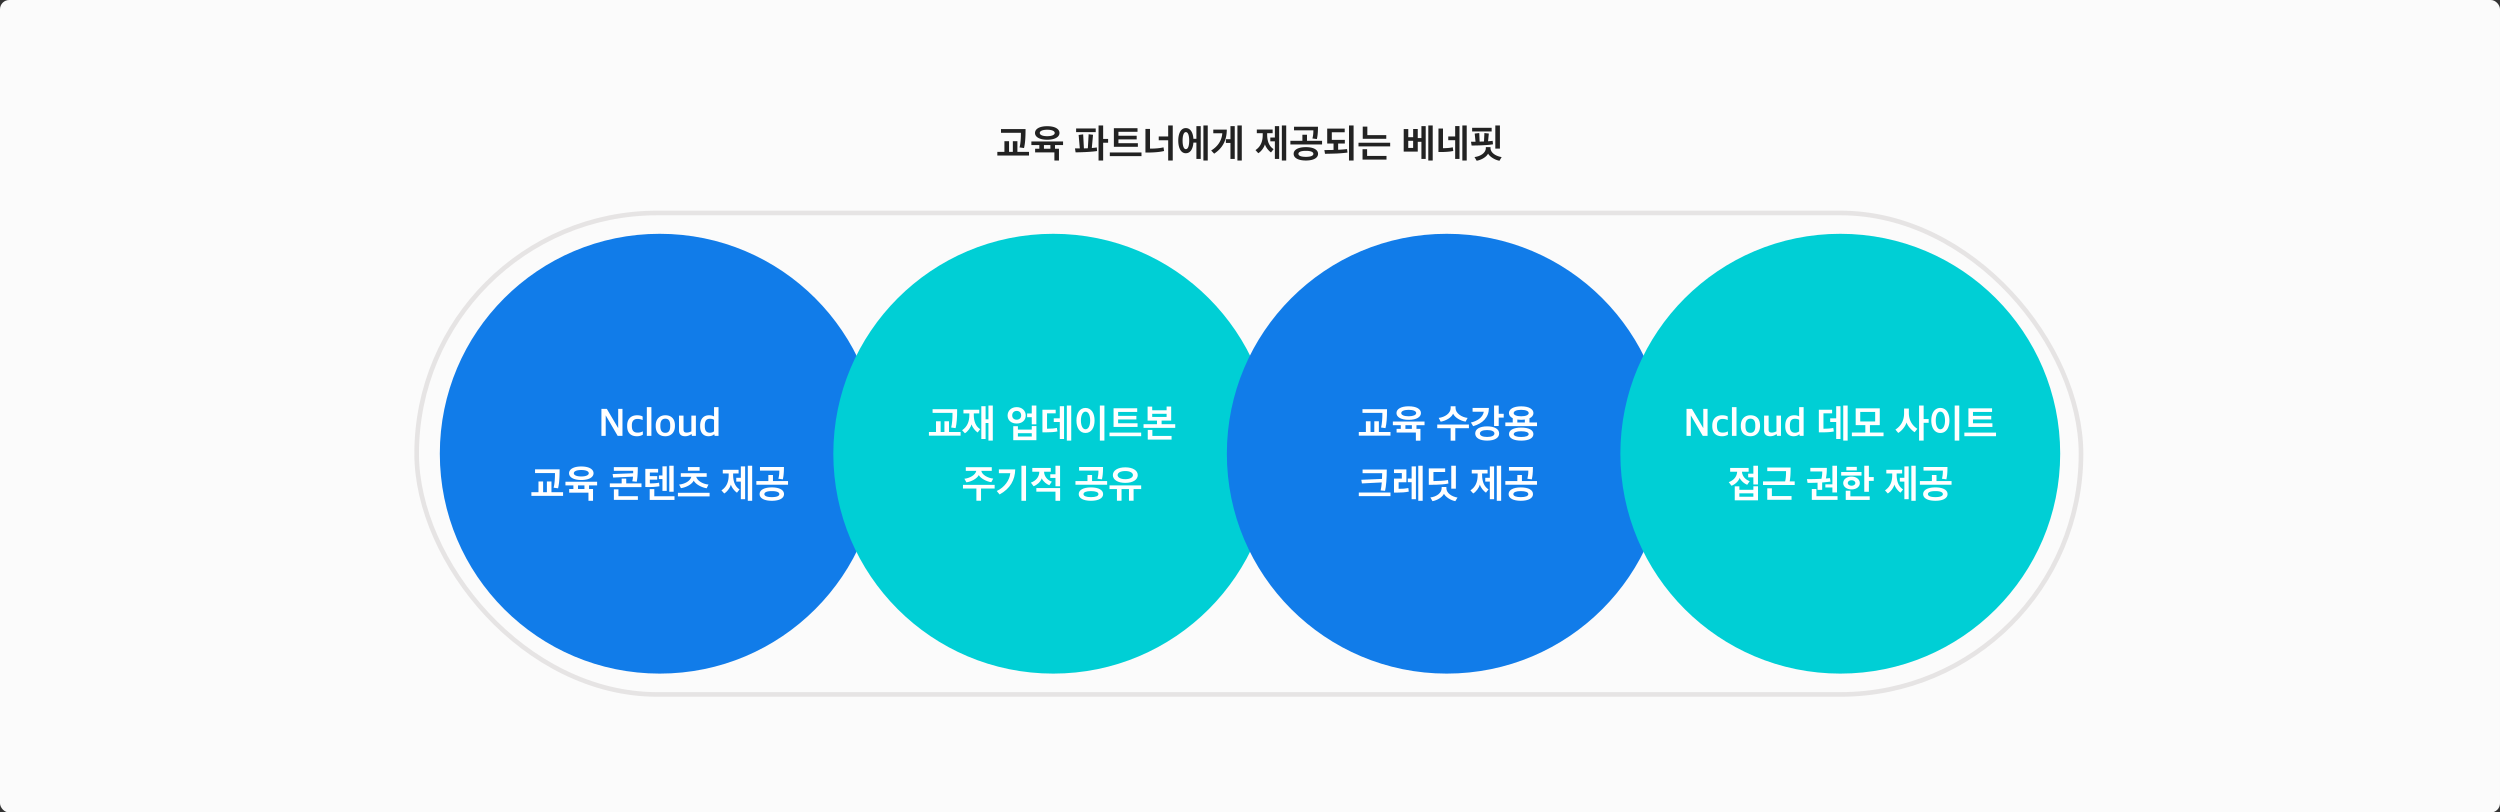 <svg width="1080" height="351" viewBox="0 0 1080 351" fill="none" xmlns="http://www.w3.org/2000/svg">
    <rect x="0" y="0" width="1080" height="351" fill="#333333" stroke="none"/>
    <rect width="1080" height="351" rx="4" fill="#FBFBFB"/>
    <rect x="180" y="92" width="719" height="208" rx="104" stroke="#E6E4E4" stroke-width="2"/>
    <path d="M444.533 67.201h-13.685V65.62h3.06v-4.624h2.006v4.624h1.632v-4.624h1.972v4.624h5.015v1.581zm-1.496-11.441c0 3.842-.187 6.171-.663 8.194l-1.921-.272c.442-1.7.595-4.148.578-6.324h-8.602V55.76h10.608zm4.135 8.5h1.819v-1.581h-3.434v-1.564h13.685v1.564h-3.485v1.581h1.717v5.1h-1.972v-3.519h-8.33V64.26zm-.051-6.817c0-1.7 1.887-2.924 5.27-2.924 3.417 0 5.304 1.224 5.304 2.924 0 1.683-1.887 2.924-5.287 2.924s-5.287-1.241-5.287-2.924zm2.057 0c0 .816 1.173 1.394 3.213 1.394 2.006 0 3.247-.578 3.247-1.394 0-.833-1.173-1.394-3.247-1.394-2.04 0-3.213.561-3.213 1.394zm1.802 5.236v1.581h2.788v-1.581h-2.788zm22.966 2.567c-1.785.306-5.916.561-9.299.561-.068-.578-.17-1.139-.255-1.7h2.091l-.51-5.814c.663-.068 1.309-.17 1.955-.255.119 2.04.204 4.046.323 6.069l1.7-.051c.119-2.006.238-4.029.34-6.052l1.904.221-.527 5.712c.867-.068 1.581-.136 2.142-.255.051.51.102 1.054.136 1.564zm2.618-11.05v5.831h2.142v1.649h-2.142v7.667h-1.989V54.196h1.989zm-3.213 2.873h-8.466v-1.581h8.466v1.581zm17.701 3.145h-7.888v1.649h8.398v1.564h-10.37v-8.041h10.217v1.564h-8.245v1.7h7.888v1.564zm2.074 5.661v1.564h-13.685v-1.564h13.685zm11.53-6.936v-4.743h1.972v15.147h-1.972v-8.738h-4.08v-1.666h4.08zm-1.785 6.29c-1.853.493-4.862.663-6.664.663h-1.377V55.709h1.972v8.5c2.108 0 4.199-.153 5.831-.561l.238 1.581zm15.848 3.417h-1.87v-7.055h-1.292c-.17 2.448-1.156 4.607-3.281 4.607-2.329 0-3.264-2.669-3.264-5.457 0-2.754.935-5.406 3.264-5.406 2.142 0 3.111 2.159 3.281 4.624h1.292v-5.474h1.87v14.161zm3.026.697h-1.87V54.196h1.87v15.147zm-8.007-8.585c0-2.023-.425-3.689-1.445-3.689-.986 0-1.411 1.666-1.411 3.689s.425 3.672 1.411 3.672c1.02 0 1.445-1.649 1.445-3.672zm22.716 8.585h-1.887V54.196h1.887v15.147zm-3.043-.697h-1.853v-6.902h-1.972v-1.598h1.972v-5.661h1.853v14.161zm-3.434-12.665c0 4.522-1.751 7.973-5.457 10.404l-1.292-1.377c2.958-1.768 4.59-4.42 4.811-7.429h-3.893v-1.598h5.831zm20.229 8.432-1.122 1.428c-.986-.629-2.261-2.176-2.635-3.519-.357 1.411-1.649 3.162-2.873 3.859l-1.207-1.343c2.159-1.428 3.128-3.587 3.128-6.579v-.731h-2.55v-1.581h6.834v1.581h-2.363v.697c0 2.958.986 5.117 2.788 6.188zm2.397 4.233h-1.853v-7.599h-1.972v-1.632h1.972v-4.93h1.853v14.161zm3.043.697h-1.887V54.196h1.887v15.147zm13.757-2.89c0 1.751-1.921 2.89-5.253 2.89-3.349 0-5.287-1.139-5.287-2.89 0-1.751 1.938-2.89 5.287-2.89 3.332 0 5.253 1.139 5.253 2.89zm1.734-4.046h-13.685v-1.581h5.185v-2.635h1.989v2.635h6.511v1.581zm-1.768-7.667c0 2.822-.204 4.097-.476 5.338-.629-.085-1.275-.187-1.921-.255.255-1.02.408-1.921.408-3.519h-8.364V54.74h10.353zm-1.989 11.73c0-.884-1.258-1.309-3.23-1.309-1.989 0-3.23.425-3.23 1.309 0 .85 1.241 1.292 3.23 1.292 1.972 0 3.23-.442 3.23-1.292zm14.539-2.074.204 1.513a55.902 55.902 0 0 1-4.726.408c-1.632.051-3.74.119-4.998.119l-.272-1.615c1.343 0 2.669-.017 3.961-.051v-2.771h-2.737v-6.443h7.565v1.581h-5.576v3.298h5.627v1.564h-2.89v2.703a52.04 52.04 0 0 0 3.842-.306zm2.839-10.2v15.147h-1.989V54.196h1.989zm15.797 9.061H586.87v-1.598h13.685v1.598zm-1.683-3.298h-10.166v-5.27h1.989v3.689h8.177v1.581zm.102 8.976h-10.353v-4.471h1.972v2.89h8.381v1.581zm13.497-3.434h-6.069V55.76h1.972v3.519h2.108v-3.553h1.989v3.91h1.581v-5.151h1.853v14.161h-1.853v-7.395h-1.581v4.25zm6.46 3.842h-1.904V54.196h1.904v15.147zm-8.449-5.423v-3.094h-2.108v3.094h2.108zm23.141 5.423h-1.887V54.196h1.887v15.147zm-4.981-8.789h-2.992v-1.598h2.992v-4.488h1.87v14.178h-1.87v-8.092zm-1.054 3.06.238 1.581c-.782.255-3.247.476-5.049.476h-1.36V55.522h1.955v8.5c1.479 0 3.281-.136 4.216-.408zm17.395-1.275c-2.091.374-6.052.527-9.248.527l-.255-1.632c.663 0 1.309 0 1.955-.017l-.357-3.519 1.972-.221.153 3.706 1.139-.051h.153c.187 0 .408 0 .595-.017.068-1.224.119-2.414.17-3.638l1.921.204-.34 3.349c.782-.068 1.479-.119 1.972-.204.068.51.119 1.003.17 1.513zm3.74 5.525c-.306.51-.629 1.037-.935 1.581-1.989-.357-4.182-1.717-4.93-3.094-.646 1.394-2.788 2.72-4.93 3.094-.306-.544-.629-1.071-.935-1.598 2.652-.323 4.896-1.836 4.896-3.91v-.374h2.023v.374c0 2.074 2.261 3.502 4.811 3.927zm-.748-3.672h-1.989v-9.996h1.989v9.996zm-3.57-7.395h-8.432v-1.581h8.432v1.581z" fill="#222"/>
    <circle cx="285" cy="196" r="95" fill="#117CE9" style="mix-blend-mode:multiply"/>
    <path d="M259.815 188.303v-11.662h2.346l4.845 8.228h.051v-8.228h1.853v11.662h-2.074l-5.117-8.789h-.051v8.789h-1.853zm15.304.153c-2.584 0-4.182-1.445-4.182-4.335v-.272c0-3.026 1.836-4.454 4.267-4.454 1.156 0 1.853.221 2.414.527v1.53c-.731-.289-1.258-.476-2.295-.476-1.462 0-2.363.918-2.363 2.669v.391c0 2.006.833 2.856 2.499 2.856 1.071 0 1.802-.34 2.244-.544v1.428c-.561.357-1.377.68-2.584.68zm4.314-.153v-12.427h1.972v12.427h-1.972zm7.987.153c-2.669 0-4.148-1.615-4.148-4.352v-.272c0-2.805 1.7-4.437 4.165-4.437 2.618 0 4.131 1.598 4.131 4.386v.238c0 2.822-1.7 4.437-4.148 4.437zm.034-1.479c1.309 0 2.074-.901 2.074-2.788v-.425c0-2.278-.935-2.89-2.125-2.89-1.343 0-2.125.935-2.125 2.822v.408c0 2.261.952 2.873 2.176 2.873zm8.525 1.479c-1.7 0-2.652-.833-2.652-2.55v-6.358h1.955v5.984c0 .952.34 1.343 1.428 1.343.765 0 1.394-.272 1.955-.527v-6.8h1.955v8.755h-1.7l-.17-.765h-.085c-.731.527-1.581.918-2.686.918zm10.039 0c-1.734 0-3.553-1.105-3.553-4.267v-.221c0-3.213 1.632-4.573 3.91-4.573 1.02 0 1.683.272 2.091.493v-4.012h1.938v12.427h-1.666l-.17-.697h-.068c-.544.51-1.36.85-2.482.85zm.68-1.513a2.96 2.96 0 0 0 1.768-.595v-4.981c-.323-.255-1.003-.459-1.785-.459-1.36 0-2.21.714-2.21 2.873v.323c0 2.176.901 2.839 2.227 2.839zm-63.45 27.258h-13.685v-1.581h3.06v-4.624h2.006v4.624h1.632v-4.624h1.972v4.624h5.015v1.581zm-1.496-11.441c0 3.842-.187 6.171-.663 8.194l-1.921-.272c.442-1.7.595-4.148.578-6.324h-8.602v-1.598h10.608zm4.135 8.5h1.819v-1.581h-3.434v-1.564h13.685v1.564h-3.485v1.581h1.717v5.1h-1.972v-3.519h-8.33v-1.581zm-.051-6.817c0-1.7 1.887-2.924 5.27-2.924 3.417 0 5.304 1.224 5.304 2.924 0 1.683-1.887 2.924-5.287 2.924s-5.287-1.241-5.287-2.924zm2.057 0c0 .816 1.173 1.394 3.213 1.394 2.006 0 3.247-.578 3.247-1.394 0-.833-1.173-1.394-3.247-1.394-2.04 0-3.213.561-3.213 1.394zm1.802 5.236v1.581h2.788v-1.581h-2.788zm25.839-7.871c0 2.652-.17 5.015-.476 6.307l-1.921-.204c.153-.561.272-1.275.323-2.006l-8.568.408-.238-1.513 8.874-.357c.017-.374 0-.731 0-1.054h-8.347v-1.581h10.353zm1.598 8.619h-13.685v-1.598h5.117v-2.074h1.972v2.074h6.596v1.598zm-1.564 5.508h-10.37v-4.556h1.972v2.992h8.398v1.564zm15.814.034h-10.71v-4.658h1.989v3.077h8.721v1.581zm-.357-3.553h-1.887v-11.22h1.887v11.22zm-10.285-3.604c1.037.051 2.924-.068 3.978-.306l.17 1.547c-1.224.238-2.856.357-4.743.357-.459 0-.918-.017-1.36-.034v-7.837h5.525v1.581h-3.57v1.564h3.179v1.53h-3.179v1.598zm7.293 3.23h-1.853v-5.1h-1.53v-1.53h1.53v-3.944h1.853v10.574zm18.04-2.737-.782 1.632c-2.227-.357-4.777-1.734-5.593-3.315-.833 1.632-3.213 2.907-5.525 3.264l-.782-1.564c2.346-.204 4.828-1.513 5.253-3.332h-4.539v-1.581h11.186v1.581h-4.505c.476 1.802 3.094 3.196 5.287 3.315zm.476 5.151h-13.685v-1.564h13.685v1.564zm-9.367-11.101v-1.581h5.049v1.581h-5.049zm22.32 8.058-1.122 1.428c-.986-.629-2.261-2.176-2.635-3.519-.357 1.411-1.649 3.162-2.873 3.859l-1.207-1.343c2.159-1.428 3.128-3.587 3.128-6.579v-.731h-2.55v-1.581h6.834v1.581h-2.363v.697c0 2.958.986 5.117 2.788 6.188zm2.397 4.233h-1.853v-7.599h-1.972v-1.632h1.972v-4.93h1.853v14.161zm3.043.697h-1.887v-15.147h1.887v15.147zm13.757-2.89c0 1.751-1.921 2.89-5.253 2.89-3.349 0-5.287-1.139-5.287-2.89 0-1.751 1.938-2.89 5.287-2.89 3.332 0 5.253 1.139 5.253 2.89zm1.734-4.046h-13.685v-1.581h5.185v-2.635h1.989v2.635h6.511v1.581zm-1.768-7.667c0 2.822-.204 4.097-.476 5.338-.629-.085-1.275-.187-1.921-.255.255-1.02.408-1.921.408-3.519h-8.364v-1.564h10.353zm-1.989 11.73c0-.884-1.258-1.309-3.23-1.309-1.989 0-3.23.425-3.23 1.309 0 .85 1.241 1.292 3.23 1.292 1.972 0 3.23-.442 3.23-1.292z" fill="#fff"/>
    <circle cx="455" cy="196" r="95" fill="#00CFD5" style="mix-blend-mode:multiply"/>
    <path d="M414.981 188.201h-13.685v-1.581h3.06v-4.624h2.006v4.624h1.632v-4.624h1.972v4.624h5.015v1.581zm-1.496-11.441c0 3.842-.187 6.171-.663 8.194l-1.921-.272c.442-1.7.595-4.148.578-6.324h-8.602v-1.598h10.608zm15.406 13.583h-1.887v-7.599h-1.224v6.902h-1.853v-14.178h1.853v5.678h1.224v-5.95h1.887v15.147zm-5.44-4.947-1.105 1.445c-.986-.612-2.261-2.176-2.652-3.519-.34 1.394-1.649 3.162-2.856 3.859l-1.207-1.326c2.142-1.428 3.128-3.604 3.128-6.596v-.663h-2.55v-1.581h6.834v1.581h-2.363v.629c0 2.958.969 5.117 2.771 6.171zm24.257-2.074h-1.989v-3.094h-2.006v-1.598h2.006v-3.434h1.989v8.126zm.017 6.834h-9.996v-6.052h2.006v1.496h5.984v-1.53h2.006v6.086zm-2.006-1.581v-1.445h-5.984v1.445h5.984zm-10.438-9.078c0-2.091 1.649-3.621 3.927-3.621 2.244 0 3.91 1.496 3.91 3.621 0 2.142-1.666 3.468-3.91 3.468-2.278 0-3.927-1.326-3.927-3.468zm1.989-.034c0 1.19.85 1.853 1.938 1.853 1.054 0 1.938-.663 1.938-1.853 0-1.258-.85-1.955-1.938-1.955-1.122 0-1.938.765-1.938 1.955zm25.504 10.88h-1.904v-15.147h1.904v15.147zm-4.947-8.041h-2.601v-1.581h2.601v-5.253h1.853v14.178h-1.853v-7.344zm-5.508 2.907c1.853 0 3.247-.119 4.25-.357l.238 1.53c-1.139.289-3.281.391-5.032.391h-1.445v-9.775h5.729v1.564h-3.74v6.647zm24.79 5.134h-1.972v-15.147h1.972v15.147zm-12.087-8.687c0-3.196 1.445-5.423 3.91-5.423 2.482 0 3.927 2.227 3.927 5.423 0 3.162-1.445 5.389-3.927 5.389-2.465 0-3.91-2.21-3.91-5.389zm5.933 0c0-2.397-.85-3.825-2.023-3.825-1.139 0-1.972 1.428-1.972 3.825 0 2.38.833 3.791 1.972 3.791 1.173 0 2.023-1.411 2.023-3.791zm19.962-.442h-7.888v1.649h8.398v1.564h-10.37v-8.041h10.217v1.564h-8.245v1.7h7.888v1.564zm2.074 5.661v1.564h-13.685v-1.564h13.685zm12.958-5.185h-4.131v1.564h5.882v1.598h-13.685v-1.598h5.814v-1.564h-4.063v-6.035h1.989v1.581h6.222v-1.615h1.972v6.069zm.17 8.211h-10.285v-4.165h1.989v2.584h8.296v1.581zm-2.142-9.775v-1.36h-6.222v1.36h6.222zm-86.493 28.244-.867-1.547c2.278-.238 4.794-1.598 5.134-3.4h-4.522v-1.581h11.22v1.581h-4.522c.357 1.802 2.89 3.094 5.151 3.332-.272.527-.561 1.037-.833 1.547-1.972-.221-4.573-1.598-5.406-3.043-.799 1.547-3.281 2.839-5.355 3.111zm6.324 7.956h-2.006v-5.27h-5.797v-1.581h13.685v1.581h-5.882v5.27zm19.435.017h-1.989v-15.147h1.989v15.147zm-4.658-13.566c-.119 4.573-2.142 8.313-6.766 10.829l-1.224-1.496c3.315-1.513 5.576-4.675 5.848-7.684h-4.93v-1.649h7.072zm7.365 1.003v-1.632h7.99v1.632h-2.907c.085 2.261 1.666 3.74 3.366 4.301l-1.088 1.547c-1.139-.408-2.635-1.581-3.281-2.975-.459 1.479-2.057 2.89-3.519 3.4l-1.173-1.564c2.159-.765 3.604-2.431 3.655-4.709h-3.043zm1.751 7.072h10.268v5.508h-2.006v-3.944h-8.262v-1.564zm10.251-.782h-1.989v-3.587h-2.244v-1.598h2.244v-3.689h1.989v8.874zm18.596 3.383c0 1.751-1.921 2.89-5.253 2.89-3.349 0-5.287-1.139-5.287-2.89 0-1.751 1.938-2.89 5.287-2.89 3.332 0 5.253 1.139 5.253 2.89zm1.734-4.046h-13.685v-1.581h5.185v-2.635h1.989v2.635h6.511v1.581zm-1.768-7.667c0 2.822-.204 4.097-.476 5.338-.629-.085-1.275-.187-1.921-.255.255-1.02.408-1.921.408-3.519h-8.364v-1.564h10.353zm-1.989 11.73c0-.884-1.258-1.309-3.23-1.309-1.989 0-3.23.425-3.23 1.309 0 .85 1.241 1.292 3.23 1.292 1.972 0 3.23-.442 3.23-1.292zm16.987-8.228c0 2.006-2.108 3.366-5.389 3.366-3.264 0-5.372-1.36-5.372-3.366 0-1.989 2.108-3.349 5.372-3.349 3.281 0 5.389 1.36 5.389 3.349zm-7.004 11.084h-1.989v-5.049h-3.213v-1.581h13.685v1.581h-3.281v5.049h-1.989v-5.049h-3.213v5.049zm4.93-11.084c0-1.003-1.275-1.751-3.315-1.751-2.057 0-3.315.748-3.315 1.751s1.258 1.768 3.315 1.768c2.04 0 3.315-.765 3.315-1.768z" fill="#fff"/>
    <circle cx="625" cy="196" r="95" fill="#117CE9" style="mix-blend-mode:multiply"/>
    <path d="M600.69 188.201h-13.685v-1.581h3.06v-4.624h2.006v4.624h1.632v-4.624h1.972v4.624h5.015v1.581zm-1.496-11.441c0 3.842-.187 6.171-.663 8.194l-1.921-.272c.442-1.7.595-4.148.578-6.324h-8.602v-1.598h10.608zm4.135 8.5h1.819v-1.581h-3.434v-1.564h13.685v1.564h-3.485v1.581h1.717v5.1h-1.972v-3.519h-8.33v-1.581zm-.051-6.817c0-1.7 1.887-2.924 5.27-2.924 3.417 0 5.304 1.224 5.304 2.924 0 1.683-1.887 2.924-5.287 2.924s-5.287-1.241-5.287-2.924zm2.057 0c0 .816 1.173 1.394 3.213 1.394 2.006 0 3.247-.578 3.247-1.394 0-.833-1.173-1.394-3.247-1.394-2.04 0-3.213.561-3.213 1.394zm1.802 5.236v1.581h2.788v-1.581h-2.788zm21.554 6.681h-2.006v-5.389h-5.797v-1.564h13.685v1.564h-5.882v5.389zm5.321-9.826-.867 1.615c-2.244-.34-4.658-1.785-5.406-3.451-.663 1.666-3.077 3.094-5.372 3.468l-.85-1.632c2.618-.289 5.168-1.972 5.168-4.233v-.782h2.108v.782c0 2.261 2.788 4.012 5.219 4.233zm15.593-.136h-2.159v3.638h-2.006v-8.84h2.006v3.57h2.159v1.632zm-1.972 6.868c0 1.87-1.887 3.077-5.202 3.077-3.247 0-5.134-1.207-5.134-3.077 0-1.887 1.887-3.077 5.134-3.077 3.315 0 5.202 1.19 5.202 3.077zm-2.04 0c0-.918-1.156-1.479-3.162-1.479-1.972 0-3.111.561-3.111 1.479 0 .935 1.139 1.496 3.111 1.496 2.006 0 3.162-.561 3.162-1.496zm-2.38-11.033c-.017 4.148-2.737 6.715-6.8 7.871l-.986-1.581c2.516-.527 5.134-2.091 5.576-4.641h-4.845v-1.649h7.055zm8.64 2.227c0-1.683 1.904-2.924 5.287-2.924 3.417 0 5.304 1.241 5.304 2.924 0 .935-.595 1.734-1.717 2.261v1.785h3.264v1.581h-13.685v-1.581h3.196v-1.836c-1.071-.527-1.649-1.309-1.649-2.21zm10.574 9.061c0 1.751-1.921 2.839-5.27 2.839-3.349 0-5.27-1.088-5.27-2.839 0-1.717 1.921-2.805 5.253-2.805 3.366 0 5.287 1.088 5.287 2.805zm-8.517-9.061c0 .799 1.19 1.377 3.23 1.377 2.006 0 3.264-.578 3.264-1.377 0-.833-1.19-1.411-3.264-1.411-2.04 0-3.23.578-3.23 1.411zm6.477 9.078c0-.782-1.275-1.241-3.247-1.241-1.955 0-3.213.459-3.213 1.241s1.258 1.241 3.213 1.241c1.972 0 3.247-.459 3.247-1.241zm-3.23-6.171c-.595 0-1.156-.051-1.666-.119v1.258h3.247v-1.241c-.493.068-1.02.102-1.581.102zm-58.065 21.478c0 3.757-.306 7.412-.748 9.197-.612-.068-1.275-.119-1.904-.17.221-.901.374-2.159.493-3.468-2.856.136-5.729.306-8.585.442l-.255-1.581c2.992-.119 5.967-.238 8.925-.374.051-.901.085-1.768.085-2.482h-8.466v-1.564h10.455zm1.598 11.492h-13.685v-1.564h13.685v1.564zm13.91 2.006h-1.904v-15.147h1.904v15.147zm-2.924-.697h-1.853v-7.327h-1.649v-1.598h1.649v-5.236h1.853v14.161zm-3.281-4.811.204 1.53c-1.292.323-3.434.442-5.168.442h-1.224v-6.052h3.383v-2.38h-3.383v-1.598h5.355v5.559h-3.349v2.839c1.751 0 2.89-.085 4.182-.34zm10.85-3.009c2.159 0 4.76-.136 6.29-.459l.187 1.513c-1.53.357-4.284.544-7.021.544h-1.462v-7.072h7.072v1.564h-5.066v3.91zm10.404 7.123-.952 1.547c-1.989-.34-4.182-1.802-4.913-3.179-.646 1.394-2.788 2.822-4.947 3.179-.306-.544-.629-1.054-.918-1.598 2.652-.306 4.879-1.921 4.879-3.995v-.51h2.04v.51c0 2.074 2.261 3.621 4.811 4.046zm-.714-3.842h-1.989v-9.911h1.989v9.911zm14.125.306-1.122 1.428c-.986-.629-2.261-2.176-2.635-3.519-.357 1.411-1.649 3.162-2.873 3.859l-1.207-1.343c2.159-1.428 3.128-3.587 3.128-6.579v-.731h-2.55v-1.581h6.834v1.581h-2.363v.697c0 2.958.986 5.117 2.788 6.188zm2.397 4.233h-1.853v-7.599h-1.972v-1.632h1.972v-4.93h1.853v14.161zm3.043.697h-1.887v-15.147h1.887v15.147zm13.757-2.89c0 1.751-1.921 2.89-5.253 2.89-3.349 0-5.287-1.139-5.287-2.89 0-1.751 1.938-2.89 5.287-2.89 3.332 0 5.253 1.139 5.253 2.89zm1.734-4.046h-13.685v-1.581h5.185v-2.635h1.989v2.635h6.511v1.581zm-1.768-7.667c0 2.822-.204 4.097-.476 5.338-.629-.085-1.275-.187-1.921-.255.255-1.02.408-1.921.408-3.519h-8.364v-1.564h10.353zm-1.989 11.73c0-.884-1.258-1.309-3.23-1.309-1.989 0-3.23.425-3.23 1.309 0 .85 1.241 1.292 3.23 1.292 1.972 0 3.23-.442 3.23-1.292z" fill="#fff"/>
    <circle cx="795" cy="196" r="95" fill="#00CFD5" style="mix-blend-mode:multiply"/>
    <path d="M728.576 188.303v-11.662h2.346l4.845 8.228h.051v-8.228h1.853v11.662h-2.074l-5.117-8.789h-.051v8.789h-1.853zm15.305.153c-2.584 0-4.182-1.445-4.182-4.335v-.272c0-3.026 1.836-4.454 4.267-4.454 1.156 0 1.853.221 2.414.527v1.53c-.731-.289-1.258-.476-2.295-.476-1.462 0-2.363.918-2.363 2.669v.391c0 2.006.833 2.856 2.499 2.856 1.071 0 1.802-.34 2.244-.544v1.428c-.561.357-1.377.68-2.584.68zm4.314-.153v-12.427h1.972v12.427h-1.972zm7.987.153c-2.669 0-4.148-1.615-4.148-4.352v-.272c0-2.805 1.7-4.437 4.165-4.437 2.618 0 4.131 1.598 4.131 4.386v.238c0 2.822-1.7 4.437-4.148 4.437zm.034-1.479c1.309 0 2.074-.901 2.074-2.788v-.425c0-2.278-.935-2.89-2.125-2.89-1.343 0-2.125.935-2.125 2.822v.408c0 2.261.952 2.873 2.176 2.873zm8.524 1.479c-1.7 0-2.652-.833-2.652-2.55v-6.358h1.955v5.984c0 .952.34 1.343 1.428 1.343.765 0 1.394-.272 1.955-.527v-6.8h1.955v8.755h-1.7l-.17-.765h-.085c-.731.527-1.581.918-2.686.918zm10.04 0c-1.734 0-3.553-1.105-3.553-4.267v-.221c0-3.213 1.632-4.573 3.91-4.573 1.02 0 1.683.272 2.091.493v-4.012h1.938v12.427H777.5l-.17-.697h-.068c-.544.51-1.36.85-2.482.85zm.68-1.513a2.96 2.96 0 0 0 1.768-.595v-4.981c-.323-.255-1.003-.459-1.785-.459-1.36 0-2.21.714-2.21 2.873v.323c0 2.176.901 2.839 2.227 2.839zm22.726 3.4h-1.904v-15.147h1.904v15.147zm-4.947-8.041h-2.601v-1.581h2.601v-5.253h1.853v14.178h-1.853v-7.344zm-5.508 2.907c1.853 0 3.247-.119 4.25-.357l.238 1.53c-1.139.289-3.281.391-5.032.391h-1.445v-9.775h5.729v1.564h-3.74v6.647zm25.963 3.23h-13.685v-1.581h5.814v-3.213h-4.165v-7.259h10.404v7.259h-4.25v3.213h5.882v1.581zm-3.621-6.375v-4.114h-6.443v4.114h6.443zm20.943-6.868v5.831h2.176v1.632h-2.176v7.684h-1.972v-15.147h1.972zm-2.72 10.047c-.408.493-.765.986-1.173 1.479-1.241-.799-2.992-2.584-3.502-4.233-.493 1.717-2.023 3.621-3.587 4.539-.408-.493-.799-.969-1.224-1.445 2.465-1.581 3.757-4.012 3.757-7.038v-2.074h2.057v1.972c0 2.992 1.377 5.338 3.672 6.8zm18.109 5.1h-1.972v-15.147h1.972v15.147zm-12.087-8.687c0-3.196 1.445-5.423 3.91-5.423 2.482 0 3.927 2.227 3.927 5.423 0 3.162-1.445 5.389-3.927 5.389-2.465 0-3.91-2.21-3.91-5.389zm5.933 0c0-2.397-.85-3.825-2.023-3.825-1.139 0-1.972 1.428-1.972 3.825 0 2.38.833 3.791 1.972 3.791 1.173 0 2.023-1.411 2.023-3.791zm19.962-.442h-7.888v1.649h8.398v1.564h-10.37v-8.041h10.217v1.564h-8.245v1.7h7.888v1.564zm2.074 5.661v1.564h-13.685v-1.564h13.685zm-102.824 29.281h-10.047v-6.069h1.989v1.496h6.052v-1.53h2.006v6.103zm-12.036-12.376v-1.632h7.99v1.632h-2.89c.17 2.108 1.7 3.536 3.349 4.08l-1.071 1.564c-1.156-.442-2.635-1.581-3.281-2.992-.459 1.479-2.057 2.89-3.519 3.4l-1.19-1.564c2.125-.748 3.519-2.346 3.638-4.488h-3.026zm12.019 5.508h-1.989v-3.077h-2.244v-1.598h2.244v-3.417h1.989v8.092zm-1.989 5.287v-1.462h-6.052v1.462h6.052zm16.103-12.597c0 2.465-.102 4.335-.408 5.984h2.159v1.564h-13.685v-1.564h9.554c.306-1.19.408-2.873.391-4.42h-8.109v-1.564h10.098zm.391 13.923h-10.489v-4.93h1.989v3.332h8.5v1.598zm13.225-4.267h-1.989v-3.111c-1.649.068-3.196.085-4.318.085a53.336 53.336 0 0 1-.272-1.615c2.091 0 4.335-.051 6.256-.153.221-.799.357-1.853.357-3.162h-5.151v-1.564h7.14c0 1.989-.153 3.4-.425 4.59a59.248 59.248 0 0 0 1.768-.153l.238 1.496c-1.071.153-2.329.272-3.604.374v3.213zm1.377-1.054v-1.36h3.043v-8.024h1.989v11.543h-1.989v-2.159h-3.043zm5.27 5.355h-11.118v-4.675h1.989v3.094h9.129v1.581zm10.357-10.472h-8.789v-1.547h8.789v1.547zm-.731 3.213c0 1.615-1.53 2.754-3.57 2.754-2.074 0-3.604-1.139-3.604-2.754 0-1.598 1.513-2.788 3.604-2.788 2.04 0 3.57 1.19 3.57 2.788zm-5.814-5.474v-1.513h4.505v1.513h-4.505zm9.724-2.006v4.896h2.108v1.649h-2.108v4.709h-1.989v-11.254h1.989zm.357 14.79h-10.353v-3.995h2.006v2.414h8.347v1.581zm-9.469-7.31c0 .68.748 1.156 1.632 1.156.867 0 1.632-.476 1.632-1.156 0-.714-.765-1.207-1.632-1.207-.884 0-1.632.493-1.632 1.207zm23.901 2.737-1.122 1.428c-.986-.629-2.261-2.176-2.635-3.519-.357 1.411-1.649 3.162-2.873 3.859l-1.207-1.343c2.159-1.428 3.128-3.587 3.128-6.579v-.731h-2.55v-1.581h6.834v1.581h-2.363v.697c0 2.958.986 5.117 2.788 6.188zm2.397 4.233h-1.853v-7.599h-1.972v-1.632h1.972v-4.93h1.853v14.161zm3.043.697h-1.887v-15.147h1.887v15.147zm13.757-2.89c0 1.751-1.921 2.89-5.253 2.89-3.349 0-5.287-1.139-5.287-2.89 0-1.751 1.938-2.89 5.287-2.89 3.332 0 5.253 1.139 5.253 2.89zm1.734-4.046h-13.685v-1.581h5.185v-2.635h1.989v2.635h6.511v1.581zm-1.768-7.667c0 2.822-.204 4.097-.476 5.338-.629-.085-1.275-.187-1.921-.255.255-1.02.408-1.921.408-3.519h-8.364v-1.564h10.353zm-1.989 11.73c0-.884-1.258-1.309-3.23-1.309-1.989 0-3.23.425-3.23 1.309 0 .85 1.241 1.292 3.23 1.292 1.972 0 3.23-.442 3.23-1.292z" fill="#fff"/>
</svg>
